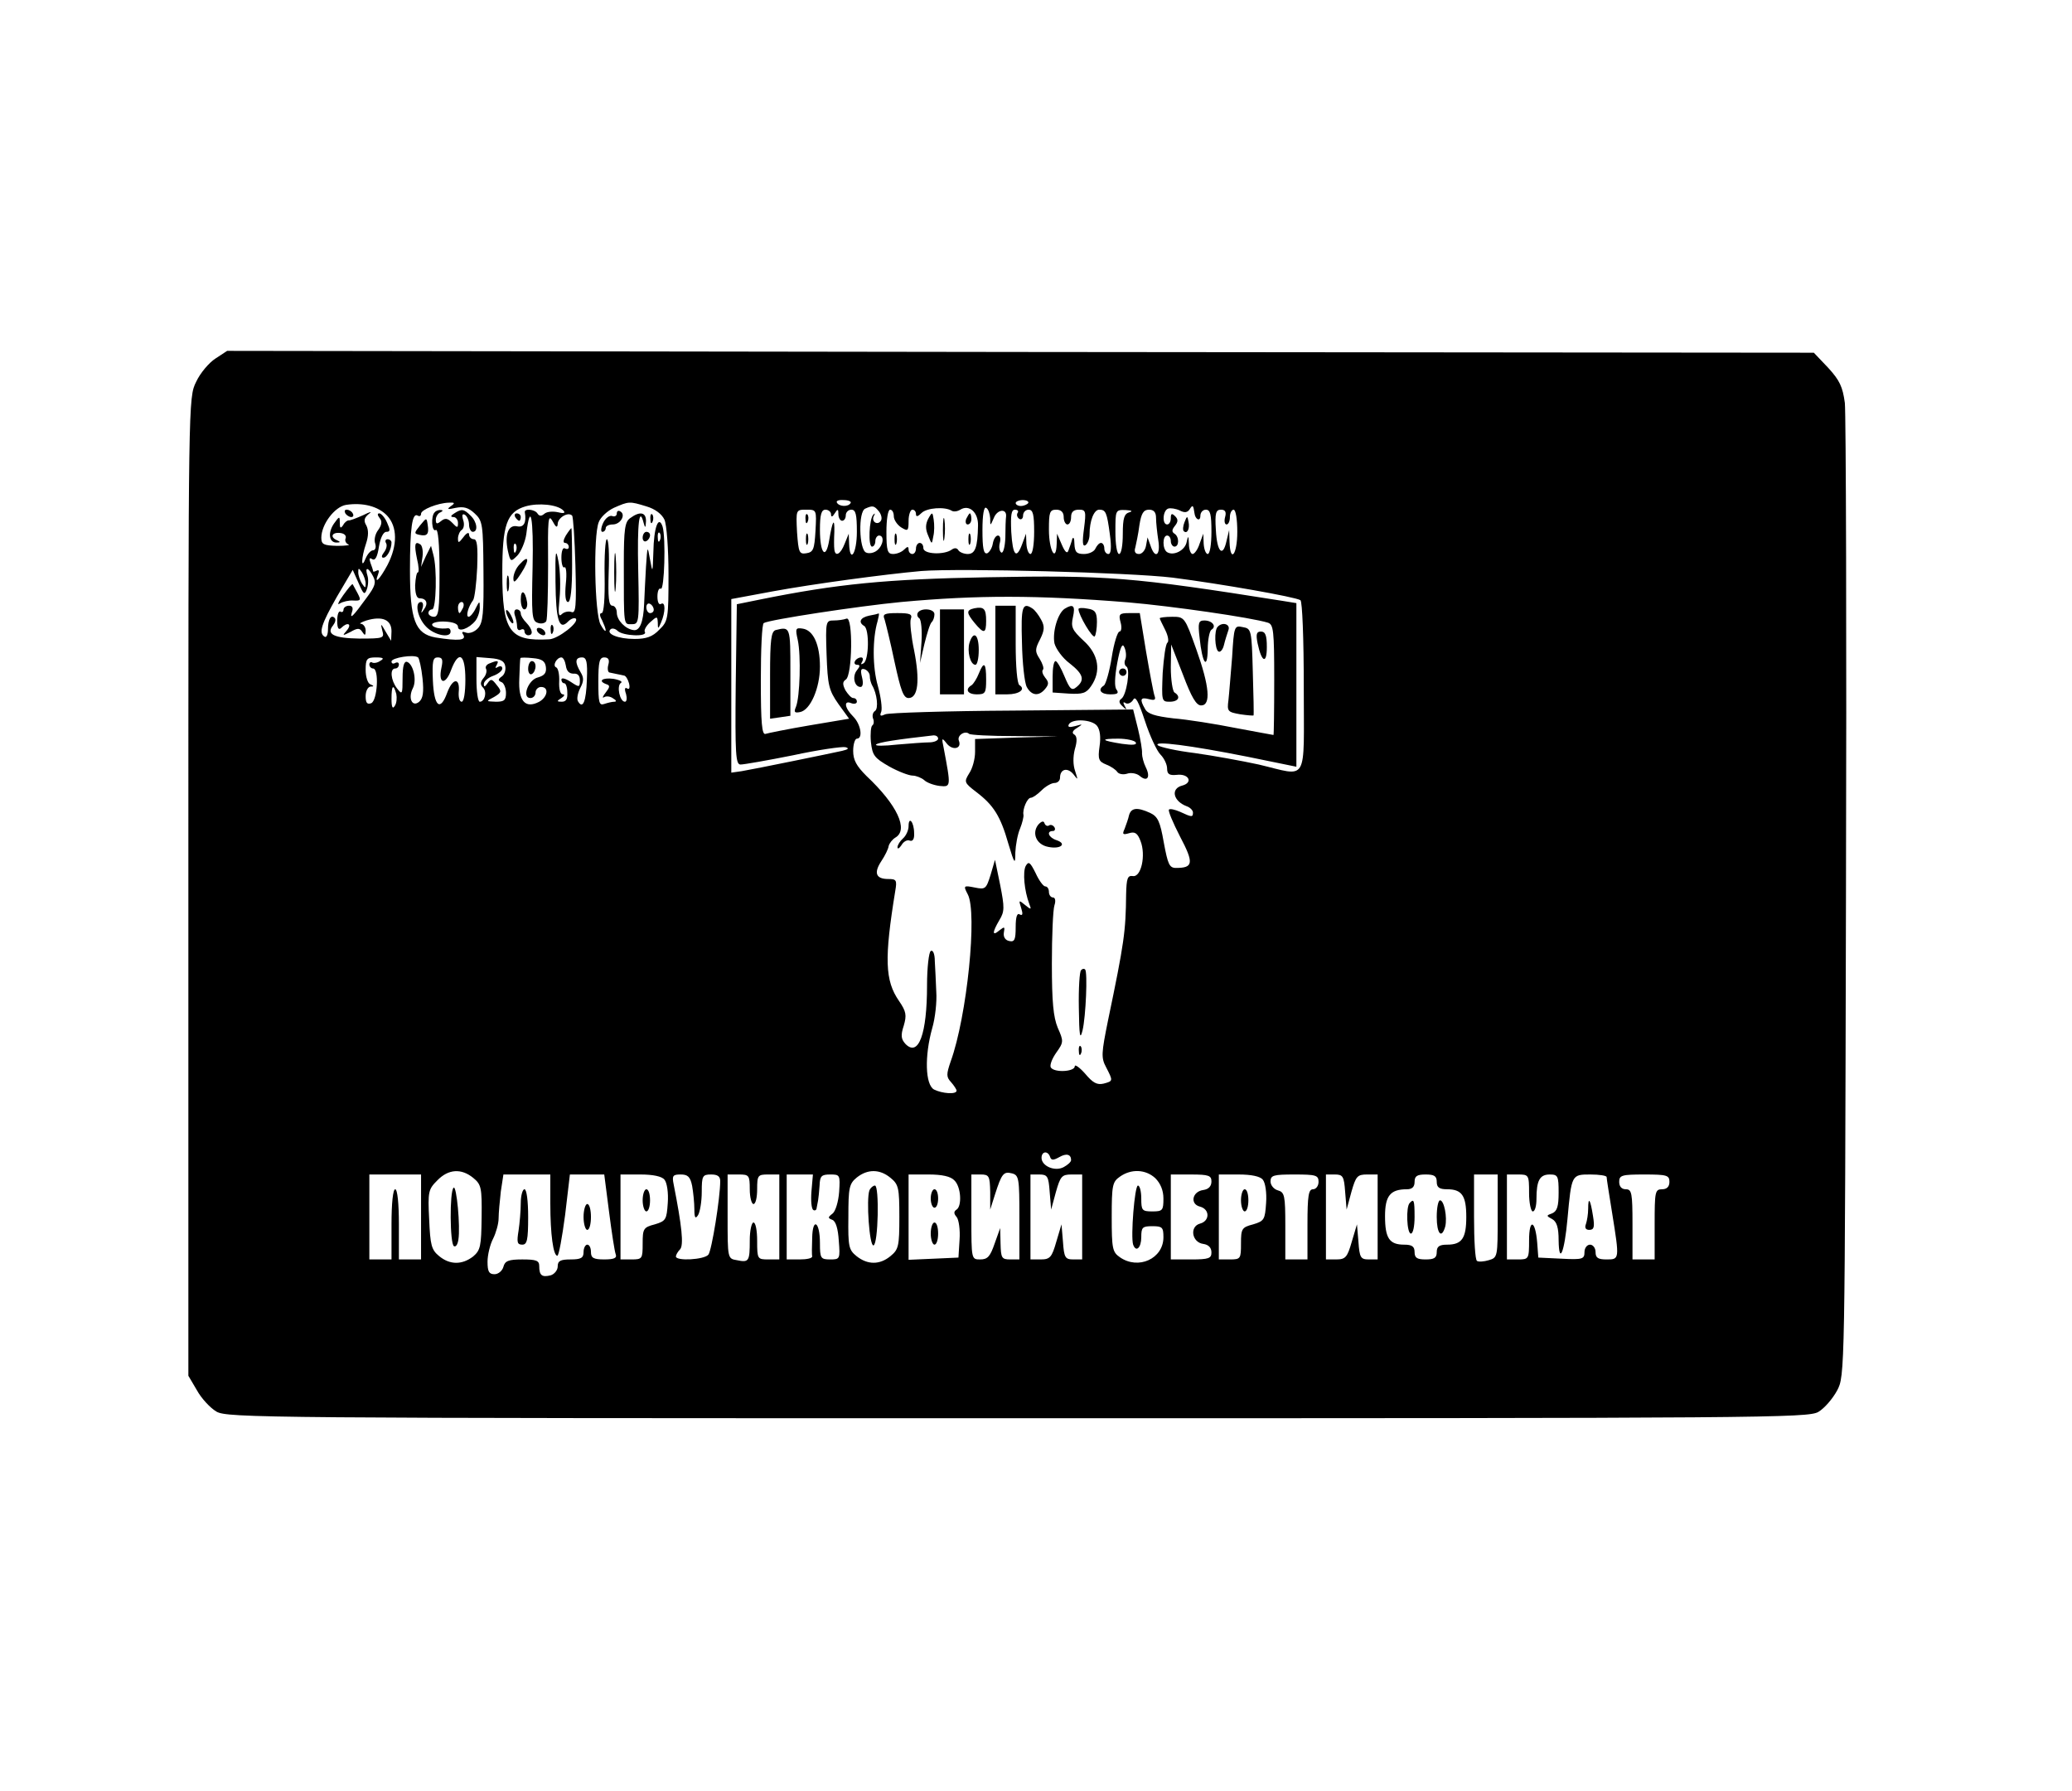 <?xml version="1.0" standalone="no"?>
<!DOCTYPE svg PUBLIC "-//W3C//DTD SVG 20010904//EN"
 "http://www.w3.org/TR/2001/REC-SVG-20010904/DTD/svg10.dtd">
<svg version="1.0" xmlns="http://www.w3.org/2000/svg"
 width="561pt" height="485pt" viewBox="0 0 561 485"
 preserveAspectRatio="xMidYMid meet">

<g transform="translate(0,485) scale(0.1,-0.1)"
fill="#000000" stroke="none">
<path d="M583 3879 c-17 -11 -41 -39 -52 -63 -21 -42 -21 -50 -21 -1367 l0
-1324 23 -39 c12 -22 36 -48 53 -58 29 -17 126 -18 2169 -18 2020 0 2140 1
2168 17 17 10 39 36 51 58 21 40 21 42 24 1330 2 710 0 1314 -3 1344 -6 44
-14 61 -45 95 l-39 41 -2148 2 -2148 3 -32 -21z m1720 -391 c-6 -11 -31 -10
-37 1 -3 5 5 8 18 7 13 0 22 -4 19 -8z m481 0 c-3 -4 -12 -8 -20 -8 -8 0 -14
4 -14 8 0 4 9 8 19 8 11 0 17 -4 15 -8z m-1736 -34 c28 -30 29 -80 1 -134 -21
-39 -37 -55 -25 -24 3 8 2 12 -4 9 -6 -3 -10 -4 -10 -1 0 2 -3 12 -7 22 -4 12
-3 15 5 10 8 -5 14 7 18 34 4 24 12 40 20 40 11 0 11 5 2 25 -6 14 -16 25 -21
25 -6 0 -5 -5 1 -13 7 -8 6 -18 -4 -32 -8 -10 -12 -27 -8 -37 3 -10 0 -18 -6
-18 -6 0 -15 -10 -20 -22 -13 -33 -12 2 1 40 7 21 7 37 1 49 -8 13 -6 21 6 31
11 8 5 7 -15 -3 -18 -8 -36 -15 -39 -14 -4 0 -11 -5 -15 -13 -7 -10 -9 -8 -9
7 0 18 -1 18 -16 -3 -17 -25 -13 -52 8 -51 10 0 10 2 1 6 -20 8 -15 22 7 20
12 -1 18 -7 16 -14 -3 -6 0 -14 7 -17 7 -2 -7 -4 -30 -4 -37 1 -43 4 -43 22 0
36 36 84 67 89 46 7 87 -4 111 -29z m172 25 c-11 -8 -8 -9 14 -4 21 4 34 1 51
-15 22 -20 23 -30 24 -157 1 -113 -1 -139 -15 -154 -9 -10 -23 -15 -32 -12
-10 4 -13 2 -8 -5 10 -16 -12 -18 -75 -8 -55 10 -69 47 -69 183 0 113 6 156
21 147 5 -3 9 -1 9 5 0 11 45 29 75 30 17 1 18 -1 5 -10z m305 -11 c7 -7 2 -9
-14 -5 -14 3 -30 2 -37 -4 -8 -7 -14 -7 -19 1 -7 11 -36 14 -34 3 5 -28 -3
-42 -21 -38 -24 5 -34 -23 -25 -66 7 -31 8 -31 26 -13 10 11 21 37 24 58 11
91 20 45 17 -90 -3 -127 -2 -145 13 -150 9 -4 20 -2 24 4 3 5 5 74 5 153 -1
123 0 139 12 118 9 -17 13 -19 14 -8 0 17 28 34 39 23 3 -3 7 -64 9 -136 3
-111 1 -130 -11 -125 -8 3 -20 0 -26 -6 -9 -9 -10 2 -6 43 3 30 2 75 -3 100
-7 38 -9 29 -8 -55 1 -105 10 -133 34 -108 8 8 17 11 21 8 10 -10 -48 -55 -72
-56 -108 -6 -127 21 -127 181 0 129 12 164 63 179 35 10 86 5 102 -11z m225
11 c24 -7 42 -21 49 -36 6 -13 11 -79 11 -149 0 -119 -1 -126 -25 -149 -18
-19 -35 -25 -67 -25 -45 0 -78 14 -65 26 4 4 13 2 19 -4 14 -14 82 -17 74 -3
-3 4 3 16 14 26 19 17 20 17 21 -1 0 -18 1 -18 9 1 12 28 12 57 0 50 -6 -4
-10 5 -10 20 0 14 4 24 9 21 10 -6 14 138 5 168 -11 33 -24 -3 -25 -69 -2 -57
-2 -58 -9 -20 -7 39 -7 39 -11 -20 -2 -33 -4 -78 -5 -100 -2 -50 -12 -74 -29
-71 -22 3 -45 27 -45 47 0 11 -6 19 -12 19 -10 0 -12 23 -10 90 2 49 0 90 -5
90 -4 0 -7 -45 -6 -100 1 -60 -2 -100 -8 -100 -6 0 -6 -7 1 -19 5 -11 10 -23
10 -28 -1 -4 -7 3 -14 16 -16 29 -20 239 -5 277 5 14 24 31 41 39 41 18 42 18
88 4z m630 -14 c6 -8 9 -19 5 -25 -9 -14 -27 -2 -19 13 4 7 3 8 -1 4 -12 -11
-15 -87 -4 -87 5 0 9 7 9 15 0 8 5 15 10 15 15 0 12 -26 -5 -40 -8 -7 -22 -10
-30 -6 -19 7 -22 112 -2 119 20 9 24 8 37 -8z m197 2 c5 -3 15 -2 23 3 24 15
49 -7 48 -43 -1 -60 -8 -77 -28 -77 -10 0 -22 5 -25 10 -4 7 -11 7 -18 2 -20
-15 -77 -13 -77 4 0 8 -4 14 -10 14 -5 0 -10 -7 -10 -15 0 -8 -4 -15 -10 -15
-5 0 -10 5 -10 12 0 9 -3 9 -12 0 -7 -7 -20 -12 -30 -12 -15 0 -18 9 -18 60 0
33 4 60 10 60 6 0 10 -8 10 -18 0 -9 9 -23 20 -30 18 -11 20 -10 20 18 0 16 5
30 10 30 6 0 10 -5 10 -12 0 -8 5 -7 15 3 14 14 63 18 82 6z m104 -20 c0 -22
0 -22 10 1 9 23 35 26 33 4 -1 -7 -2 -33 -2 -58 -1 -25 -6 -43 -11 -40 -5 3
-7 15 -4 26 3 11 1 20 -5 20 -6 0 -12 -10 -14 -22 -2 -12 -9 -23 -15 -26 -10
-3 -13 14 -13 63 0 41 4 64 10 60 6 -3 10 -16 11 -28z m540 24 c8 13 10 12 13
-10 2 -18 16 -24 16 -8 0 10 7 17 15 17 12 0 15 -13 15 -60 0 -33 -4 -60 -10
-60 -5 0 -10 12 -11 28 l-1 27 -10 -27 c-5 -16 -14 -28 -19 -28 -5 0 -10 12
-10 28 -1 22 -2 23 -6 5 -4 -23 -35 -39 -53 -28 -13 8 -13 45 0 45 6 0 10 -7
10 -15 0 -8 5 -15 10 -15 13 0 13 27 0 35 -8 5 -7 11 1 21 9 11 9 18 1 26 -9
9 -12 8 -12 -5 0 -9 -4 -17 -10 -17 -14 0 -12 38 3 43 6 2 20 0 31 -5 13 -7
21 -6 27 3z m-1013 -58 c-3 -51 -6 -58 -25 -61 -19 -3 -21 2 -25 57 -3 61 -3
61 25 61 28 0 28 0 25 -57z m42 45 c0 -9 4 -8 10 2 8 13 10 12 10 -2 0 -10 5
-18 10 -18 6 0 10 7 10 15 0 8 7 15 15 15 12 0 15 -13 15 -60 0 -58 -19 -88
-21 -32 l-1 27 -11 -27 c-11 -29 -26 -37 -28 -15 -1 6 -1 28 0 47 1 40 -5 32
-14 -23 -9 -54 -25 -36 -25 29 0 41 4 54 15 54 8 0 15 -6 15 -12z m505 3 c-3
-5 -1 -12 5 -16 5 -3 10 1 10 9 0 9 7 16 15 16 12 0 15 -13 15 -60 0 -33 -4
-60 -10 -60 -5 0 -10 12 -11 28 l-1 27 -10 -27 c-16 -44 -26 -33 -30 32 -2 45
0 60 10 60 7 0 11 -4 7 -9z m125 -11 c0 -11 5 -20 10 -20 6 0 10 9 10 20 0 14
7 20 21 20 19 0 20 -4 14 -51 -5 -37 -4 -50 4 -45 6 4 11 17 11 29 0 37 12 67
26 67 18 0 21 -7 29 -67 5 -36 3 -53 -4 -53 -6 0 -11 7 -11 15 0 8 -4 15 -9
15 -5 0 -11 -7 -15 -15 -3 -8 -17 -15 -31 -15 -20 0 -25 5 -26 28 0 15 -3 20
-6 12 -2 -8 -7 -22 -10 -30 -3 -10 -9 -6 -18 15 l-13 30 -1 -28 c-2 -52 -21
-17 -21 39 0 47 2 54 20 54 13 0 20 -7 20 -20z m178 13 c-14 -4 -18 -15 -18
-59 0 -30 -4 -54 -10 -54 -6 0 -10 27 -10 60 0 59 0 60 28 59 16 -1 20 -3 10
-6z m72 -15 c0 -13 3 -40 6 -60 7 -42 -9 -53 -21 -15 l-8 22 -4 -22 c-2 -13
-11 -23 -19 -23 -10 0 -14 6 -10 18 2 9 8 36 11 60 5 32 11 42 26 42 13 0 19
-7 19 -22z m187 2 c-3 -11 -1 -20 4 -20 5 0 9 9 9 20 0 11 5 20 10 20 6 0 10
-27 10 -60 0 -62 -19 -86 -21 -27 l-1 32 -7 -29 c-10 -47 -26 -31 -29 29 -3
46 0 55 14 55 11 0 15 -6 11 -20z m-1530 -62 c-3 -8 -6 -5 -6 6 -1 11 2 17 5
13 3 -3 4 -12 1 -19z m-390 -30 c-3 -8 -6 -5 -6 6 -1 11 2 17 5 13 3 -3 4 -12
1 -19z m-404 -104 c4 10 5 27 2 37 -8 25 2 24 15 -1 9 -17 6 -27 -17 -58 -37
-51 -47 -61 -40 -39 4 11 1 17 -8 17 -8 0 -15 -5 -15 -11 0 -5 -4 -8 -8 -5 -5
3 -9 -8 -9 -25 0 -20 4 -26 11 -19 17 17 30 11 15 -7 -13 -15 -12 -15 10 -4
19 11 25 11 32 0 7 -11 9 -10 9 4 0 9 -6 17 -12 18 -7 0 -1 4 14 9 43 13 68 2
68 -29 l-1 -26 -15 25 c-13 23 -14 23 -9 3 6 -21 4 -22 -62 -22 -69 1 -91 12
-71 36 6 8 8 16 4 20 -10 10 -18 -4 -18 -31 0 -14 -4 -23 -9 -20 -17 10 -9 34
33 108 l43 73 16 -36 c13 -30 16 -33 22 -17z m-3 16 c0 -13 -1 -13 -10 0 -5 8
-10 22 -10 30 0 13 1 13 10 0 5 -8 10 -22 10 -30z m2185 16 c132 -17 331 -52
346 -61 5 -4 9 -102 9 -236 0 -265 14 -241 -122 -209 -46 10 -123 24 -173 31
-49 6 -94 16 -100 21 -14 13 87 0 243 -31 l132 -27 0 222 0 221 -37 6 c-411
65 -475 70 -801 64 -273 -5 -405 -18 -613 -60 l-64 -13 -3 -217 c-2 -190 0
-217 13 -217 9 0 72 11 142 25 69 15 133 24 142 22 11 -3 8 -6 -9 -10 -31 -7
-236 -49 -272 -55 l-28 -4 0 235 0 235 113 21 c109 20 301 46 402 55 106 8
564 -4 680 -18z m-120 -67 c117 -10 333 -41 378 -55 15 -5 17 -21 17 -155 0
-82 -1 -149 -2 -149 -2 0 -48 9 -103 19 -55 11 -131 23 -168 26 -50 6 -70 12
-77 26 -15 26 -12 32 11 26 15 -4 19 -2 15 9 -3 8 -13 62 -23 120 l-17 104
-29 0 c-26 0 -29 -3 -23 -25 4 -14 2 -25 -3 -25 -5 0 -15 -31 -21 -70 -6 -38
-16 -72 -21 -76 -18 -11 -9 -24 17 -24 20 0 24 3 17 13 -6 7 -5 34 2 72 8 43
14 55 19 43 5 -10 6 -25 3 -33 -4 -8 -2 -17 3 -20 11 -7 0 -78 -14 -87 -7 -5
-7 -11 3 -20 11 -11 13 -11 6 1 -5 9 -4 12 3 7 6 -3 15 1 20 9 6 12 14 -3 32
-57 13 -40 32 -81 42 -91 10 -10 18 -27 18 -38 0 -15 6 -19 26 -17 33 4 45
-21 15 -29 -32 -8 -25 -42 12 -56 9 -3 17 -11 17 -17 0 -13 -3 -13 -35 2 -14
6 -27 9 -30 6 -3 -3 11 -36 30 -73 38 -72 36 -85 -11 -85 -18 0 -22 10 -33 69
-10 57 -16 70 -37 80 -35 16 -51 14 -57 -6 -2 -10 -8 -26 -12 -37 -7 -15 -5
-17 12 -12 16 5 23 0 31 -21 15 -38 2 -99 -21 -95 -14 2 -17 -6 -18 -50 -1
-100 -5 -130 -49 -341 -18 -89 -19 -101 -5 -127 19 -37 19 -37 -7 -44 -18 -4
-29 2 -50 27 -15 17 -28 26 -28 20 0 -15 -56 -18 -65 -3 -3 6 3 23 15 40 20
28 20 31 4 67 -12 29 -16 70 -16 174 0 75 3 146 7 158 4 12 2 21 -4 21 -6 0
-11 7 -11 15 0 8 -4 15 -10 15 -5 0 -17 16 -26 36 -15 30 -19 33 -27 19 -8
-16 -4 -66 10 -103 6 -15 5 -16 -12 -2 -17 14 -17 13 -10 -9 5 -16 4 -21 -4
-17 -7 5 -11 -6 -11 -34 0 -34 -3 -41 -17 -38 -11 2 -17 11 -15 23 3 16 2 17
-12 6 -20 -17 -20 -6 0 28 14 23 14 34 2 95 l-14 68 -12 -41 c-12 -38 -14 -40
-43 -34 -30 6 -31 5 -19 -18 27 -49 -2 -332 -46 -453 -12 -35 -12 -42 1 -56 8
-9 15 -20 15 -23 0 -11 -39 -8 -61 3 -24 13 -26 91 -5 166 8 27 13 72 11 99
-1 28 -3 65 -4 83 0 19 -5 31 -11 27 -5 -3 -10 -45 -10 -93 0 -132 -23 -194
-58 -159 -12 13 -14 23 -5 50 8 28 7 38 -13 67 -38 55 -40 114 -10 298 5 29 3
32 -19 32 -33 0 -40 16 -19 48 10 15 19 33 20 41 2 8 10 18 18 23 37 21 5 89
-78 167 -27 27 -36 43 -36 68 0 18 5 33 10 33 17 0 11 39 -10 60 -24 24 -26
45 -5 36 8 -3 15 -1 15 4 0 6 -4 10 -10 10 -5 0 -14 10 -21 21 -8 16 -8 23 1
29 18 11 20 172 2 165 -8 -3 -23 -5 -35 -5 -21 0 -22 -3 -19 -92 3 -83 6 -97
32 -134 l29 -40 -107 -18 c-59 -10 -113 -21 -119 -23 -10 -4 -13 29 -13 145 0
83 3 153 8 155 14 9 257 46 372 57 207 19 367 19 615 -1z m-1285 -20 c0 -5 -4
-9 -10 -9 -5 0 -10 7 -10 16 0 8 5 12 10 9 6 -3 10 -10 10 -16z m-626 -186 c4
-38 1 -54 -9 -63 -19 -16 -31 10 -17 37 11 22 1 65 -16 71 -8 2 -12 -11 -12
-44 0 -44 -1 -46 -15 -28 -17 22 -20 54 -5 54 6 0 10 5 10 11 0 5 -4 7 -10 4
-5 -3 -10 -2 -10 4 0 10 60 20 72 11 3 -3 9 -28 12 -57z m-114 48 c-8 -6 -18
-7 -22 -5 -4 3 -8 0 -8 -5 0 -6 5 -11 10 -11 17 0 12 -87 -5 -94 -11 -4 -15 1
-15 19 0 14 6 25 13 26 10 0 10 2 0 6 -7 2 -13 20 -13 39 0 30 3 34 28 34 20
0 23 -3 12 -9z m165 -20 c-9 -43 11 -47 26 -6 21 56 39 45 39 -25 0 -35 -4
-60 -10 -60 -6 0 -9 12 -8 26 4 40 -16 39 -31 -1 -19 -53 -36 -38 -39 33 -2
52 0 62 13 62 13 0 15 -6 10 -29z m173 5 c2 -10 -2 -23 -10 -28 -10 -7 -10
-11 0 -15 6 -2 12 -16 12 -29 0 -20 -5 -24 -27 -24 -28 1 -28 1 -5 13 20 12
21 15 7 32 -13 17 -16 18 -25 5 -7 -10 -10 -11 -10 -2 0 7 11 17 25 22 14 5
25 14 25 20 0 6 -5 8 -12 4 -7 -4 -8 -3 -4 4 8 14 4 15 -18 6 -9 -3 -13 -10
-10 -15 3 -6 0 -17 -7 -25 -9 -11 -9 -18 -1 -26 11 -11 5 -38 -9 -38 -5 0 -9
27 -9 61 l0 60 37 -3 c28 -2 39 -8 41 -22z m110 -2 c2 -16 -4 -23 -21 -28 -27
-6 -45 -56 -21 -56 8 0 14 7 14 15 0 8 7 15 15 15 22 0 18 -27 -5 -40 -38 -20
-57 2 -54 62 1 29 2 54 3 56 0 2 16 2 34 0 24 -2 33 -8 35 -24z m54 4 c2 -15
9 -22 21 -22 11 1 17 -5 17 -18 0 -19 -1 -20 -25 -4 -14 9 -25 12 -25 6 0 -5
3 -10 8 -10 4 0 8 -11 8 -25 1 -17 -3 -25 -15 -25 -14 0 -14 2 -1 10 8 5 10
10 4 10 -7 0 -11 14 -10 35 1 19 -3 36 -8 38 -11 4 1 27 14 27 5 0 10 -10 12
-22z m57 -38 c-2 -60 -11 -81 -24 -59 -4 6 -1 22 6 36 10 19 10 28 1 43 -16
27 -15 40 4 40 12 0 15 -12 13 -60z m58 40 c-3 -11 -1 -21 4 -21 5 -1 14 -3
19 -4 6 -1 14 -3 19 -4 5 0 11 -10 14 -21 3 -12 1 -18 -5 -14 -6 4 -8 -1 -3
-15 3 -11 2 -21 -3 -21 -14 0 -23 43 -11 51 6 3 -3 8 -20 11 -30 4 -44 -6 -18
-15 9 -3 8 -8 -3 -22 -8 -10 -10 -16 -5 -13 6 4 17 3 25 -3 9 -5 10 -9 3 -9
-6 0 -18 -3 -27 -6 -14 -5 -16 4 -16 60 0 54 3 66 16 66 11 0 15 -6 11 -20z
m-574 -79 c2 -10 1 -25 -4 -32 -6 -10 -9 -4 -9 19 0 36 5 42 13 13z m1770
-1253 c3 -10 9 -10 25 -1 19 11 32 8 32 -8 0 -5 -9 -13 -20 -19 -24 -13 -60 3
-60 25 0 18 17 20 23 3z m-1562 -57 c22 -18 24 -26 23 -107 -1 -78 -3 -89 -23
-106 -30 -23 -63 -23 -92 1 -21 17 -24 30 -27 99 -4 76 -2 82 22 106 30 31 65
33 97 7z m1130 0 c22 -18 24 -27 24 -106 0 -79 -2 -88 -24 -106 -29 -24 -62
-24 -92 0 -21 17 -23 26 -22 106 0 79 2 90 23 107 29 23 62 23 91 -1z m349
-107 l0 -114 -25 0 c-23 0 -25 4 -26 43 l-1 42 -15 -42 c-12 -35 -19 -43 -39
-43 -24 0 -24 0 -24 115 l0 115 25 0 c23 0 25 -4 26 -47 l0 -48 13 41 c18 56
23 63 46 57 19 -5 20 -14 20 -119z m368 106 c14 -14 22 -33 22 -55 0 -32 -2
-35 -30 -35 -28 0 -30 3 -30 35 0 19 -4 35 -9 35 -9 0 -20 -139 -13 -160 8
-22 22 -8 22 20 0 27 3 30 30 30 27 0 30 -3 30 -30 0 -58 -68 -89 -118 -54
-20 14 -22 23 -22 109 0 86 2 95 22 109 31 22 70 20 96 -4z m-1988 -105 l0
-115 -30 0 -30 0 0 95 c0 57 -4 95 -10 95 -6 0 -10 -38 -10 -95 l0 -95 -30 0
-30 0 0 115 0 115 70 0 70 0 0 -115z m350 36 c0 -83 8 -141 19 -141 4 0 13 50
21 110 l13 110 46 0 47 0 13 -101 c7 -55 15 -107 18 -115 4 -10 -4 -14 -31
-14 -29 0 -36 4 -36 20 0 11 -4 20 -10 20 -5 0 -10 -9 -10 -20 0 -16 -7 -20
-35 -20 -28 0 -35 -4 -35 -19 0 -10 -9 -21 -19 -24 -24 -6 -31 0 -31 25 0 15
-8 18 -46 18 -37 0 -47 -4 -51 -20 -3 -11 -14 -20 -24 -20 -15 0 -19 7 -19 34
0 18 7 47 15 62 8 16 15 41 15 55 0 14 3 47 6 73 l7 46 63 0 64 0 0 -79z m309
65 c7 -8 11 -36 9 -63 -3 -45 -5 -49 -35 -58 -31 -8 -33 -12 -33 -52 0 -41 -1
-43 -30 -43 l-30 0 0 115 0 115 54 0 c34 0 58 -5 65 -14z m75 -17 c3 -17 6
-46 6 -63 0 -24 3 -27 10 -16 5 8 10 36 10 63 0 43 2 47 25 47 18 0 25 -5 25
-18 0 -45 -23 -188 -32 -199 -11 -14 -88 -18 -88 -5 0 4 5 13 11 19 11 11 5
64 -17 176 -5 24 -2 27 19 27 19 0 26 -6 31 -31z m156 -9 c0 -22 5 -40 10 -40
6 0 10 18 10 40 0 38 2 40 30 40 l30 0 0 -115 0 -115 -30 0 c-29 0 -30 1 -30
50 0 28 -4 50 -10 50 -5 0 -10 -22 -10 -48 0 -57 -2 -61 -35 -54 -25 4 -25 5
-25 118 l0 114 30 0 c28 0 30 -2 30 -40z m167 -6 c-2 -25 0 -47 5 -50 4 -3 9
0 9 5 1 6 3 16 4 21 1 6 3 24 4 40 1 26 5 30 29 30 26 0 27 -1 24 -47 -2 -27
-10 -53 -18 -59 -13 -10 -13 -12 0 -17 9 -4 15 -24 17 -56 4 -50 3 -51 -23
-51 -26 0 -28 3 -28 44 0 59 -20 71 -21 14 -1 -24 -1 -46 0 -50 0 -5 -15 -8
-34 -8 l-35 0 0 115 0 115 35 0 36 0 -4 -46z m387 30 c18 -17 21 -69 6 -79 -8
-5 -8 -11 0 -20 6 -7 10 -35 8 -62 l-3 -48 -67 -3 -68 -3 0 116 0 115 54 0
c36 0 60 -5 70 -16z m258 -31 l4 -48 13 48 c12 42 16 47 42 47 l29 0 0 -115 0
-115 -24 0 c-22 0 -25 5 -28 48 l-4 47 -14 -47 c-12 -42 -17 -48 -42 -48 l-28
0 0 115 0 115 24 0 c22 0 25 -5 28 -47z m438 28 c0 -13 -8 -21 -22 -23 -30 -4
-37 -38 -9 -45 27 -7 27 -39 0 -46 -29 -8 -22 -51 9 -55 14 -2 22 -10 22 -23
0 -16 -7 -19 -55 -19 l-55 0 0 115 0 115 55 0 c48 0 55 -3 55 -19z m139 5 c7
-8 11 -36 9 -63 -3 -45 -5 -49 -35 -58 -31 -8 -33 -12 -33 -52 0 -41 -1 -43
-30 -43 l-30 0 0 115 0 115 54 0 c34 0 58 -5 65 -14z m151 -6 c0 -11 -7 -20
-15 -20 -12 0 -15 -17 -15 -95 l0 -95 -30 0 -30 0 0 91 c0 82 -2 91 -20 96
-11 3 -20 14 -20 24 0 17 8 19 65 19 58 0 65 -2 65 -20z m72 -27 l4 -48 13 48
c12 42 16 47 42 47 l29 0 0 -115 0 -115 -24 0 c-22 0 -25 5 -28 48 l-4 47 -14
-47 c-12 -42 -17 -48 -42 -48 l-28 0 0 115 0 115 24 0 c22 0 25 -5 28 -47z
m248 27 c0 -15 7 -20 28 -20 40 0 52 -17 52 -75 0 -58 -12 -75 -52 -75 -21 0
-28 -5 -28 -20 0 -16 -7 -20 -30 -20 -23 0 -30 4 -30 20 0 15 -7 20 -28 20
-40 0 -52 17 -52 77 0 55 14 73 59 73 14 0 21 6 21 20 0 16 7 20 30 20 23 0
30 -4 30 -20z m165 -92 c0 -111 0 -113 -24 -120 -13 -4 -28 -5 -32 -2 -5 3 -8
56 -8 119 l0 115 32 0 32 0 0 -112z m85 62 c0 -27 5 -50 10 -50 6 0 10 15 10
34 0 50 9 66 36 66 22 0 24 -4 24 -49 0 -37 -4 -50 -17 -56 -17 -6 -17 -7 0
-16 12 -7 17 -23 17 -57 1 -69 16 -32 24 58 11 120 11 120 62 120 24 0 44 -3
44 -7 0 -5 7 -48 15 -98 20 -125 20 -125 -15 -125 -23 0 -30 4 -30 20 0 11 -7
20 -15 20 -8 0 -15 -9 -15 -20 0 -19 -5 -21 -62 -18 l-63 3 -3 40 c-5 62 -22
67 -22 7 0 -51 -1 -52 -30 -52 l-30 0 0 115 0 115 30 0 c29 0 30 -1 30 -50z
m380 30 c0 -13 -7 -20 -20 -20 -19 0 -20 -7 -20 -95 l0 -95 -30 0 -30 0 0 95
c0 85 -2 95 -18 95 -11 0 -18 7 -18 20 0 18 7 20 68 20 61 0 68 -2 68 -20z"/>
<path d="M935 3460 c3 -5 11 -10 16 -10 6 0 7 5 4 10 -3 6 -11 10 -16 10 -6 0
-7 -4 -4 -10z"/>
<path d="M1045 3380 c4 -6 1 -17 -5 -25 -7 -9 -8 -15 -2 -15 10 0 22 23 22 41
0 5 -5 9 -11 9 -5 0 -7 -5 -4 -10z"/>
<path d="M1177 3463 c-11 -10 -8 -55 3 -48 6 4 10 -37 10 -114 0 -101 -2 -121
-15 -121 -8 0 -15 5 -15 10 0 6 5 10 10 10 11 0 14 111 3 149 l-6 23 -14 -28
-13 -29 4 28 c2 15 -1 30 -6 33 -15 10 -17 0 -9 -39 5 -20 6 -37 2 -37 -3 0
-6 -16 -7 -35 0 -22 4 -35 12 -35 19 0 24 -14 12 -30 -8 -12 -9 -12 -4 3 3 9
1 17 -4 17 -18 0 -10 -42 13 -66 22 -24 67 -33 67 -14 0 6 -3 9 -7 9 -21 -3
-43 2 -43 10 0 5 16 9 35 8 21 -1 35 -6 35 -14 0 -16 30 -5 47 16 7 9 12 25
12 36 0 19 -1 18 -11 -2 -6 -13 -15 -23 -19 -23 -9 0 -1 28 12 45 4 6 9 45 11
88 2 57 0 77 -9 77 -7 0 -13 6 -13 13 0 7 -7 4 -15 -7 -13 -17 -15 -17 -15 -4
0 9 5 20 10 23 6 4 8 16 4 27 -4 14 -2 18 5 14 6 -4 11 -16 11 -27 0 -10 5
-19 10 -19 15 0 12 27 -6 44 -18 18 -24 19 -44 6 -10 -6 -11 -10 -2 -10 6 0
12 -7 12 -16 0 -14 -2 -14 -16 1 -12 12 -19 13 -30 4 -11 -9 -14 -8 -14 4 0 8
6 18 13 20 6 3 7 6 1 6 -6 1 -14 -2 -17 -6z m77 -258 c-4 -8 -8 -15 -10 -15
-2 0 -4 7 -4 15 0 8 4 15 10 15 5 0 7 -7 4 -15z"/>
<path d="M1137 3427 c-16 -20 -16 -22 -2 -25 22 -5 27 2 23 27 -3 20 -3 20
-21 -2z"/>
<path d="M1395 3450 c3 -5 8 -10 11 -10 2 0 4 5 4 10 0 6 -5 10 -11 10 -5 0
-7 -4 -4 -10z"/>
<path d="M1532 3400 c-7 -12 -8 -20 -2 -20 5 0 10 -5 10 -11 0 -5 -4 -7 -10
-4 -6 4 -10 -7 -10 -25 0 -17 4 -29 8 -26 5 3 7 -17 4 -44 -3 -32 -1 -50 6
-50 7 0 11 35 11 100 0 55 -1 100 -2 100 -1 0 -8 -9 -15 -20z"/>
<path d="M1407 3322 c-10 -10 -17 -27 -17 -38 0 -14 5 -11 21 14 24 37 21 52
-4 24z"/>
<path d="M1372 3270 c0 -19 2 -27 5 -17 2 9 2 25 0 35 -3 9 -5 1 -5 -18z"/>
<path d="M1410 3227 c0 -15 4 -27 10 -27 5 0 9 9 7 20 -5 31 -17 36 -17 7z"/>
<path d="M1370 3195 c0 -5 5 -17 10 -25 5 -8 10 -10 10 -5 0 6 -5 17 -10 25
-5 8 -10 11 -10 5z"/>
<path d="M1394 3184 c3 -9 6 -22 6 -30 0 -9 5 -12 10 -9 6 3 10 1 10 -4 0 -6
5 -11 10 -11 15 0 12 16 -5 34 -8 8 -15 19 -15 25 0 6 -5 11 -11 11 -6 0 -8
-7 -5 -16z"/>
<path d="M1491 3144 c0 -11 3 -14 6 -6 3 7 2 16 -1 19 -3 4 -6 -2 -5 -13z"/>
<path d="M1455 3140 c3 -5 11 -10 16 -10 6 0 7 5 4 10 -3 6 -11 10 -16 10 -6
0 -7 -4 -4 -10z"/>
<path d="M1670 3460 c0 -7 -6 -10 -13 -7 -7 2 -18 -6 -24 -19 -6 -13 -7 -24
-2 -24 5 0 9 5 9 10 0 6 9 10 19 10 21 0 36 26 21 35 -6 4 -10 1 -10 -5z"/>
<path d="M1706 3447 c-14 -10 -17 -30 -17 -122 0 -175 -1 -165 22 -165 19 0
20 4 17 145 -3 131 3 176 15 128 4 -14 5 -12 6 5 1 25 -16 29 -43 9z"/>
<path d="M1761 3444 c0 -11 3 -14 6 -6 3 7 2 16 -1 19 -3 4 -6 -2 -5 -13z"/>
<path d="M1740 3394 c0 -8 5 -12 10 -9 6 3 10 10 10 16 0 5 -4 9 -10 9 -5 0
-10 -7 -10 -16z"/>
<path d="M1663 3300 c0 -47 2 -66 4 -42 2 23 2 61 0 85 -2 23 -4 4 -4 -43z"/>
<path d="M2513 3445 c-7 -14 -8 -27 0 -45 10 -25 10 -25 14 -2 3 12 3 32 1 45
-3 21 -4 22 -15 2z"/>
<path d="M2553 3415 c0 -27 2 -38 4 -22 2 15 2 37 0 50 -2 12 -4 0 -4 -28z"/>
<path d="M2616 3445 c-3 -8 -1 -15 4 -15 6 0 10 7 10 15 0 8 -2 15 -4 15 -2 0
-6 -7 -10 -15z"/>
<path d="M2422 3390 c0 -14 2 -19 5 -12 2 6 2 18 0 25 -3 6 -5 1 -5 -13z"/>
<path d="M2622 3390 c0 -14 2 -19 5 -12 2 6 2 18 0 25 -3 6 -5 1 -5 -13z"/>
<path d="M3207 3436 c-4 -10 -5 -21 -2 -24 9 -9 17 6 13 25 -3 17 -4 17 -11
-1z"/>
<path d="M2181 3444 c0 -11 3 -14 6 -6 3 7 2 16 -1 19 -3 4 -6 -2 -5 -13z"/>
<path d="M2182 3390 c0 -14 2 -19 5 -12 2 6 2 18 0 25 -3 6 -5 1 -5 -13z"/>
<path d="M929 3238 c-13 -18 -17 -28 -9 -22 8 5 25 9 37 8 20 -1 21 1 11 20
-6 11 -12 22 -13 24 -2 2 -13 -12 -26 -30z"/>
<path d="M2638 3203 c-22 -5 -22 -12 1 -40 25 -30 31 -29 31 6 0 33 -6 39 -32
34z"/>
<path d="M2695 3090 l0 -120 32 0 c33 0 51 14 33 25 -6 4 -10 51 -10 111 l0
104 -27 0 -28 0 0 -120z"/>
<path d="M2767 3110 c1 -55 7 -109 13 -120 13 -24 33 -26 50 -5 10 12 10 18 0
30 -7 9 -10 18 -6 22 3 3 -1 16 -9 29 -13 20 -13 26 1 53 12 24 13 35 3 53 -7
13 -17 26 -23 30 -28 19 -32 6 -29 -92z"/>
<path d="M2883 3202 c-19 -12 -34 -63 -28 -94 4 -15 22 -40 41 -54 37 -29 42
-45 19 -64 -13 -11 -18 -7 -33 29 -9 22 -20 41 -24 41 -5 0 -8 -19 -8 -42 l0
-43 44 -3 c37 -2 47 1 60 20 28 40 21 86 -20 123 -31 29 -35 37 -29 64 7 31 1
37 -22 23z"/>
<path d="M2920 3201 c0 -16 38 -80 44 -74 3 4 6 21 6 39 0 26 -5 33 -25 36
-14 3 -25 2 -25 -1z"/>
<path d="M2485 3191 c-3 -5 -1 -12 4 -15 5 -4 8 -32 6 -64 l-4 -57 12 52 c7
28 15 55 20 59 4 4 7 13 7 21 0 15 -36 18 -45 4z"/>
<path d="M2545 3085 l0 -115 33 0 32 0 0 115 0 115 -32 0 -33 0 0 -115z"/>
<path d="M2353 3183 c-24 -5 -30 -18 -13 -28 14 -9 13 -92 -2 -101 -7 -4 -8
-3 -4 4 4 7 3 12 -3 12 -5 0 -13 -4 -16 -10 -3 -5 -1 -10 6 -10 8 0 8 -4 -1
-15 -13 -16 -7 -45 10 -45 6 0 8 10 4 26 -5 20 -3 25 7 22 8 -3 14 -11 14 -19
0 -8 3 -18 6 -24 14 -23 18 -64 8 -70 -6 -4 -8 -13 -5 -21 3 -7 2 -15 -2 -18
-4 -2 -6 -23 -4 -45 4 -36 9 -43 49 -66 25 -14 54 -25 64 -25 9 0 24 -6 31
-12 7 -7 26 -14 42 -16 31 -3 31 -3 11 103 -6 28 -5 29 9 11 16 -19 41 -13 32
9 -5 14 17 28 28 18 3 -3 58 -6 123 -6 l118 -1 -112 -3 -113 -4 0 -35 c0 -19
-7 -45 -16 -58 -14 -23 -14 -25 20 -51 46 -35 65 -65 86 -139 17 -57 19 -58
19 -24 1 20 6 49 13 65 6 15 10 32 9 37 -3 14 10 46 20 46 5 0 18 9 29 20 11
11 27 20 35 20 8 0 15 6 15 14 0 24 20 29 36 10 13 -17 13 -17 5 8 -6 17 -6
39 -1 59 7 23 6 35 -1 40 -8 4 -5 11 7 18 17 11 16 11 -5 5 -16 -4 -21 -3 -17
5 10 16 62 13 76 -4 8 -10 11 -30 7 -56 -5 -35 -2 -41 18 -49 13 -5 26 -14 30
-20 4 -6 16 -8 26 -5 11 4 27 1 35 -6 20 -17 30 -4 16 24 -6 12 -10 29 -10 37
1 8 -4 38 -11 67 l-13 52 -326 -3 c-180 -1 -335 -6 -345 -10 -13 -6 -16 -5
-11 7 3 9 -1 40 -9 69 -15 51 -15 129 -1 176 3 12 5 21 3 21 -2 -1 -14 -4 -26
-6z m187 -333 c0 -5 -11 -10 -24 -10 -12 0 -52 -3 -87 -6 -35 -4 -61 -4 -57 0
5 6 58 14 156 25 6 0 12 -3 12 -9z m535 -10 c4 -7 -8 -8 -37 -4 -57 9 -61 14
-10 14 22 0 44 -5 47 -10z"/>
<path d="M2395 3173 c3 -10 16 -62 27 -115 17 -78 24 -98 38 -98 26 0 31 48
15 129 -8 38 -12 77 -9 85 5 13 -2 16 -36 16 -36 0 -41 -3 -35 -17z"/>
<path d="M3140 3176 c0 -2 7 -16 15 -32 8 -16 10 -31 6 -34 -5 -3 -10 -40 -13
-82 -3 -76 -3 -78 19 -78 24 0 31 14 13 25 -5 3 -10 34 -10 68 l1 62 32 -82
c23 -61 36 -83 49 -83 27 0 23 51 -13 152 -31 87 -32 88 -65 88 -19 0 -34 -2
-34 -4z"/>
<path d="M3248 3123 c7 -69 21 -89 22 -31 0 26 5 50 10 53 15 9 2 25 -19 25
-16 0 -18 -6 -13 -47z"/>
<path d="M3297 3153 c-10 -9 -8 -61 2 -67 5 -3 12 5 15 18 3 13 9 31 12 40 6
16 -16 23 -29 9z"/>
<path d="M3336 3071 c-4 -47 -8 -100 -10 -117 -4 -30 -2 -32 32 -38 20 -3 36
-4 36 -3 1 1 0 54 -2 118 -3 114 -4 117 -27 121 -23 5 -24 3 -29 -81z"/>
<path d="M2100 3144 c-12 -4 -15 -26 -15 -122 l0 -118 28 4 27 4 0 119 c0 122
0 123 -40 113z"/>
<path d="M2160 3117 c9 -42 6 -154 -5 -181 -6 -14 -4 -17 11 -14 28 5 54 65
54 123 0 60 -18 99 -47 103 -19 3 -20 0 -13 -31z"/>
<path d="M3405 3108 c11 -52 25 -57 25 -10 0 32 -4 42 -16 42 -12 0 -14 -7 -9
-32z"/>
<path d="M2625 3110 c-7 -23 2 -60 16 -60 5 0 9 18 9 40 0 42 -14 54 -25 20z"/>
<path d="M2650 3026 c-5 -13 -14 -27 -19 -31 -19 -11 -12 -25 14 -25 23 0 25
4 25 40 0 46 -6 51 -20 16z"/>
<path d="M3030 3030 c0 -5 5 -10 10 -10 6 0 10 5 10 10 0 6 -4 10 -10 10 -5 0
-10 -4 -10 -10z"/>
<path d="M2460 2613 c0 -11 -7 -26 -15 -33 -8 -7 -15 -18 -15 -24 0 -6 5 -3
11 6 5 9 15 15 22 12 8 -3 13 4 12 20 0 30 -15 48 -15 19z"/>
<path d="M2811 2617 c-18 -23 -5 -54 27 -60 33 -7 52 8 23 18 -22 7 -29 25
-10 25 5 0 7 5 4 10 -4 6 -10 8 -15 5 -4 -3 -10 0 -12 6 -2 7 -8 6 -17 -4z"/>
<path d="M2927 2223 c-4 -3 -7 -49 -6 -102 1 -75 3 -89 10 -61 9 38 14 158 7
165 -3 3 -8 2 -11 -2z"/>
<path d="M2921 2004 c0 -11 3 -14 6 -6 3 7 2 16 -1 19 -3 4 -6 -2 -5 -13z"/>
<path d="M1430 3039 c0 -11 5 -17 10 -14 6 3 10 13 10 21 0 8 -4 14 -10 14 -5
0 -10 -9 -10 -21z"/>
<path d="M1228 1634 c-11 -10 -10 -152 1 -158 5 -3 10 4 12 17 6 35 -5 150
-13 141z"/>
<path d="M2354 1627 c-9 -24 0 -152 11 -149 13 3 16 162 4 162 -5 0 -12 -6
-15 -13z"/>
<path d="M1410 1593 c0 -21 -3 -55 -6 -75 -5 -31 -4 -38 10 -38 13 0 16 12 16
75 0 43 -4 75 -10 75 -5 0 -10 -17 -10 -37z"/>
<path d="M1580 1555 c0 -19 5 -35 10 -35 6 0 10 16 10 35 0 19 -4 35 -10 35
-5 0 -10 -16 -10 -35z"/>
<path d="M1740 1600 c0 -16 5 -30 10 -30 6 0 10 14 10 30 0 17 -4 30 -10 30
-5 0 -10 -13 -10 -30z"/>
<path d="M2520 1605 c0 -14 5 -25 10 -25 6 0 10 11 10 25 0 14 -4 25 -10 25
-5 0 -10 -11 -10 -25z"/>
<path d="M2520 1510 c0 -16 5 -30 10 -30 6 0 10 14 10 30 0 17 -4 30 -10 30
-5 0 -10 -13 -10 -30z"/>
<path d="M3360 1600 c0 -16 5 -30 10 -30 6 0 10 14 10 30 0 17 -4 30 -10 30
-5 0 -10 -13 -10 -30z"/>
<path d="M3817 1593 c-11 -10 -8 -83 3 -83 6 0 10 20 10 45 0 46 -2 50 -13 38z"/>
<path d="M3890 1555 c0 -45 13 -61 23 -26 6 25 -3 71 -14 71 -5 0 -9 -20 -9
-45z"/>
<path d="M4300 1577 c0 -14 -3 -32 -6 -41 -4 -10 -1 -16 9 -16 13 0 15 8 10
38 -7 45 -13 54 -13 19z"/>
</g>
</svg>
